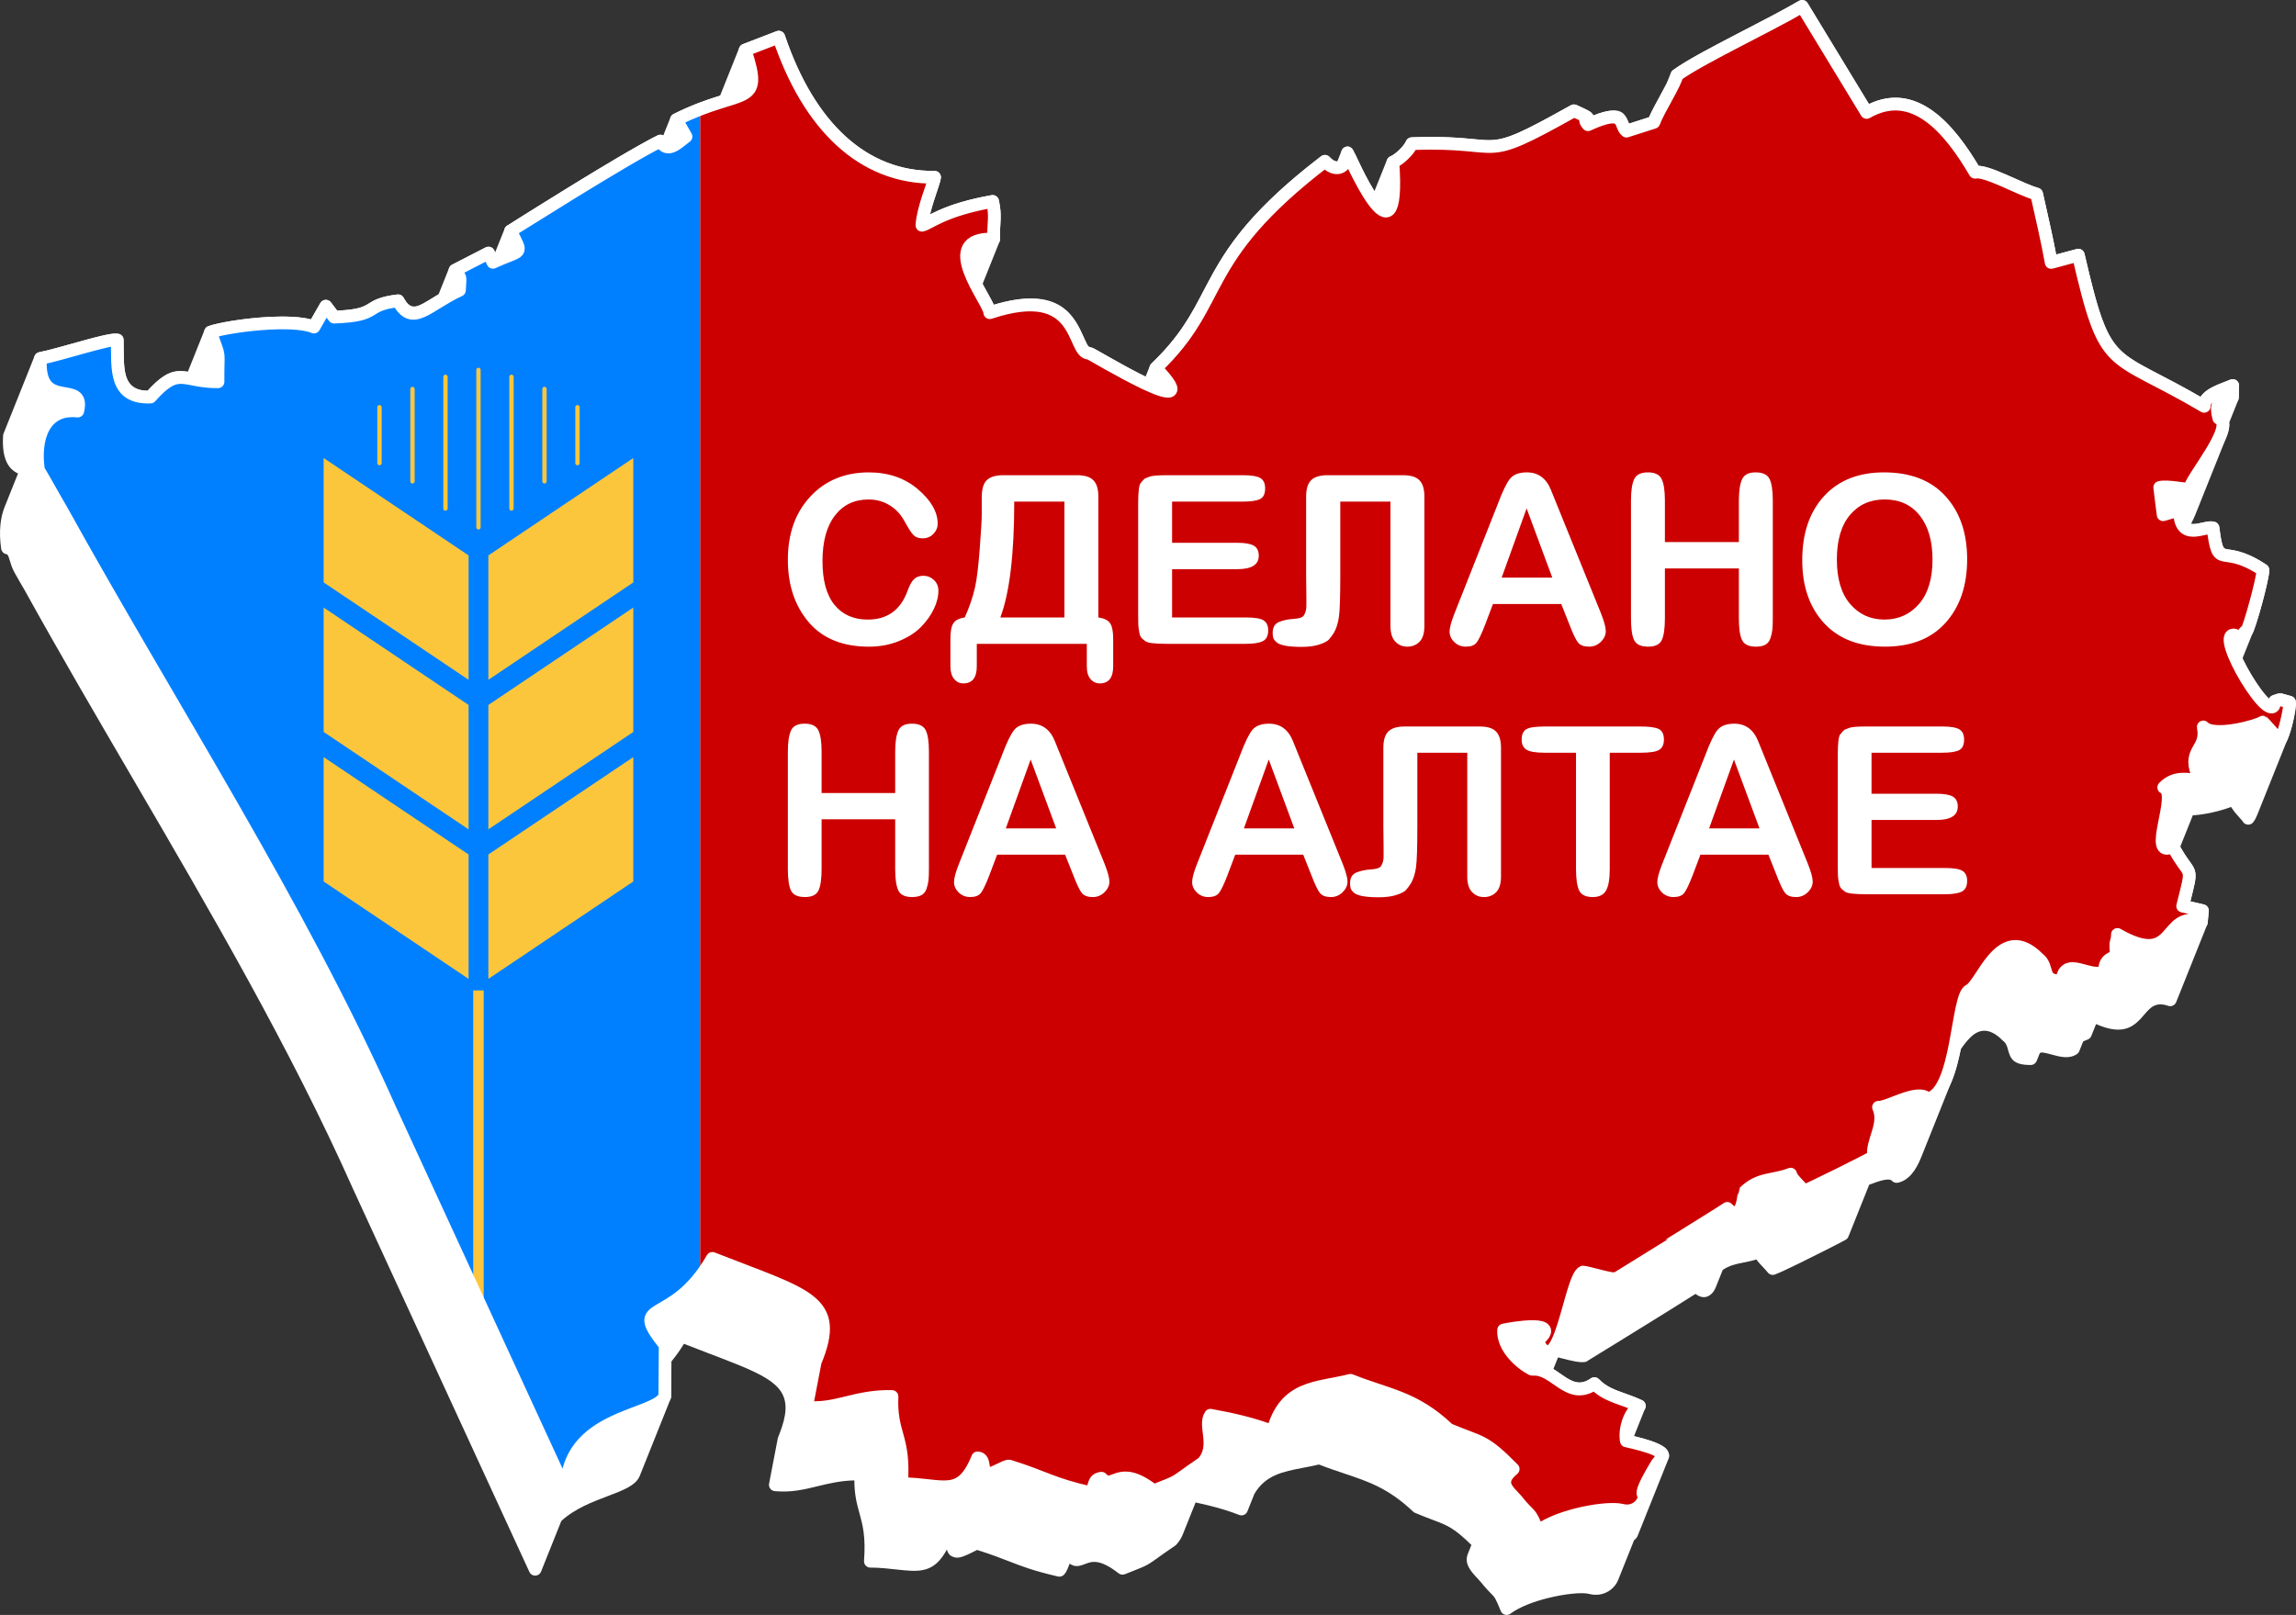 <?xml version="1.0" encoding="UTF-8"?> <svg xmlns="http://www.w3.org/2000/svg" xmlns:xlink="http://www.w3.org/1999/xlink" xmlns:xodm="http://www.corel.com/coreldraw/odm/2003" xml:space="preserve" width="180.216mm" height="126.796mm" version="1.1" style="shape-rendering:geometricPrecision; text-rendering:geometricPrecision; image-rendering:optimizeQuality; fill-rule:evenodd; clip-rule:evenodd" viewBox="0 0 2810.25 1977.23"><rect x="0" y="0" width="2810.25" height="1977.23" fill="#333333" stroke="none"/> <defs> <style type="text/css"> .str0 {stroke:white;stroke-width:15.59;stroke-linecap:round;stroke-linejoin:round;stroke-miterlimit:22.926} .fil6 {fill:none;fill-rule:nonzero} .fil2 {fill:#0080FF} .fil3 {fill:#CC0000} .fil4 {fill:#FCC63C} .fil0 {fill:white} .fil5 {fill:#FCC63C;fill-rule:nonzero} .fil1 {fill:#FEFEE9;fill-rule:nonzero} .fil7 {fill:white;fill-rule:nonzero} </style> <clipPath id="id0" style="clip-rule:nonzero"> <path d="M2191.68 1437.55c0.45,5.05 11.85,14.72 16.23,20.64 4.08,-0.44 82.95,-40.19 85.39,-41.95 -3.11,-18.58 15.48,-39.33 5.96,-60.61 11.62,0.81 48.44,-23.04 60.19,-10.16 37.68,-8.02 35.34,-125.88 51.17,-132.99 15.54,-6.98 38.03,-85.68 84.14,-39.08 14.37,10.84 1.52,28.01 28.95,27.76 3.14,-32.69 35.77,-1.12 52.13,-12.02 0.47,-11.93 4.11,-14.5 14.74,-18.6 -2.4,-21.94 0.97,-14.7 1.12,-26.46 74.08,42.6 55.04,-31.28 102.71,-14.93l1.38 -14.18 -24.25 -5.62c13.72,-55.17 9.97,-31.44 -11.94,-73.02 -32.86,17.12 8.22,-64.98 -11.22,-72.29 14.41,-14.72 29.66,-9.14 44.53,-8.91 -19.18,-37.94 9.79,-34.92 3.87,-65.13 12.84,13.65 66.52,-1.38 72.89,-5.9 0.54,0.15 19.46,21.24 20.21,22.81 5,-2.92 13.92,-41.57 12.4,-47.21 -11.88,-2.88 -9.26,-4.27 -17.88,-1.09 -2.01,37.27 -74.67,-84.1 -49.69,-81.13 12.28,5.12 11.14,-5.29 15.16,-4.92 2.89,-2.64 20.04,-64.39 19.95,-74.65 -52.13,-34.72 -54.04,3.44 -61.12,-51.55 -10.49,-3.09 -41.08,18.58 -41.02,-22.55 -4.69,2 -15.54,5.17 -20.02,6.36 -1.74,-11.94 -2.74,-22.13 -4.2,-33.4 9.04,-2.42 31.74,2.81 36.69,1.99 -0.38,-10.96 57.7,-77.96 35.66,-86.74 -6.56,-25.77 5.9,-15.12 16.61,-25.29l0.39 -14.75c-11.7,5.18 -35.01,10.91 -34.96,25.48 -117.21,-69.3 -120,-37.76 -154.02,-185.05l-33.22 8.9c-5,-27.96 -11.71,-56.01 -17.83,-83.75 -20.47,-5.6 -61.45,-29.63 -75.33,-26.69 -31.25,-53.24 -75.31,-106.2 -132.74,-73.22l-78.9 -129.84c-43.57,25.53 -125.23,63.62 -153.41,84.27 -1.02,9.05 -22.63,42.59 -28.15,57.73l-33.48 10.71c-9.36,-6.8 1.14,-30.04 -47.12,-7.86 -10.84,-12.59 14.22,-3.08 -17.15,-17.02 -120.22,67.35 -78.65,35.6 -198.47,40.26 -3.68,8.75 -16.13,19.91 -23.14,22.64 10.05,141.05 -54.91,-11.16 -55.46,-11.4 -1.24,19.69 -15.05,23.97 -27.73,10.35 -159.19,122.17 -119.56,169.88 -206.97,253.18 70.12,73.26 -79.69,-18.36 -81.74,-18.29 -21.55,0.74 -7.52,-87.43 -121.51,-49.56 -0.06,-13.46 -67.05,-92.69 4.79,-90.12 -0.65,-20.56 2.83,-26.96 -1.34,-46.08 -60.73,10.7 -77.41,27.21 -86.48,29.12 1.04,-20.22 14.63,-51.39 15.43,-58.72 -87.85,0.89 -154.02,-62.69 -190.71,-171.56l-41.11 15.84c23.49,71.37 -3.35,44.78 -84.15,85.22l11.7 20.7c-10.5,7.73 -22.67,21.25 -31.3,5.49 -47.51,23.72 -182.48,109.66 -183.36,110.01 15.1,30.95 15.19,21.49 -21.62,38.44l-5.4 -11.3 -40.98 21.06c7.81,11.4 6.21,5.72 5.39,24.39 -39.83,18.46 -57.58,45.81 -75.1,12.95 -43.82,5.31 -20.41,18.01 -78.26,19.98l-10.14 -13.36 -14.59 25.51c-27.04,-11.24 -104.41,-1.26 -126.55,6.19 12.68,36.34 8.77,17.74 9.12,60.82 -43.12,0.45 -47.92,-20.55 -82.68,18.7 -44.31,1.52 -40.05,-33.97 -40.62,-69.81 -8.09,-2.66 -69.44,17.87 -93.99,22.5 -4.09,67.34 55.64,23.83 45.59,64.47 -41.41,-4.36 -53.89,33.55 -47.97,72.64 0.8,0.12 23.62,41.33 27.34,47.2 134.16,242.26 290.73,483.09 402.65,734.38l215.85 468.88c-1.06,-94.61 109.8,-91.09 120.73,-116.96l0.42 -62.49c-46.78,-58.39 8.29,-19.88 57.79,-106.23 116.57,45.87 157.36,50.61 125.83,126.82l-10.66 55.45c37.03,3.51 60.06,-14.34 104.66,-13.2 -2,46.8 16.01,49.09 11.67,106.79 50.65,0.27 72.39,19.61 93.12,-31.61 10.54,0.43 3.81,17.85 12.46,19.38 5.61,1 21.63,-10.02 26.26,-9.39 45.9,14.44 49.99,21.17 99.54,32.71 6.14,-7.33 2.16,-16.5 13.37,-17.8 15.01,16.18 19.81,-19.12 63.85,15.36 36.1,-14.33 20.25,-7.01 60.22,-34.28 18.17,-20.28 0.71,-45.53 9.32,-58.19 23.96,4.27 53,10.66 76.1,19.91 15.21,-56.32 54.06,-52.31 95.32,-62.67 46.82,18.64 78.2,20.4 120.05,60.14 40.25,17 42.58,11.44 79.03,48.46 -20.47,16.82 -5.97,26.39 4.07,37.93 17.8,22.43 15.33,11.35 26.08,38.02 27.68,-20.47 86.13,-29.78 102.6,-25.56 20.64,5.28 30.82,-15.13 26.64,-19.16 -4.79,-4.61 21.01,-44.43 21.05,-44.45 14.12,-9.54 -36.73,-19.95 -41.93,-21.28 -2.59,-15.07 4.51,-35.47 15.99,-42.73 -21.42,-9.99 -39.82,-11.53 -55,-27.3 -31.84,22.42 -48.19,-19.87 -75.59,-17.58 -1.05,1.16 -37.22,-20.22 -35.58,-48.1 7.31,-1.63 74.9,-14 40.87,13.26 27.54,55.94 40.49,-77.72 56.29,-84.18 4.95,0.13 36.66,9.91 38.8,7.88 0.01,-0 129.33,-79.91 137.77,-85.86 18.92,20.01 20.44,-19.48 20.65,-19.67 18.29,-18.12 34.68,-13.71 56.93,-22.24z"></path> </clipPath> </defs> <g id="Слой_x0020_1">  <g id="_1301734020896"> <g> <path class="fil0" d="M820.9 1712.35c-0.02,0.04 -0.03,0.07 -0.04,0.11l-37.9 94.74c-0.02,0.05 -0.04,0.09 -0.06,0.14 -4.84,11.46 -20.24,17.28 -39.24,24.47 -18.16,6.87 -40.16,15.2 -56.63,30.38l-24.8 61.99c-0.71,1.78 -2.08,3.31 -3.96,4.17 -3.9,1.8 -8.53,0.1 -10.32,-3.81l-215.88 -468.97c-76.52,-171.79 -174.24,-339.15 -271.32,-505.41 -44.2,-75.7 -88.28,-151.18 -130.89,-228.13 -1.74,-2.78 -6.68,-11.49 -11.92,-20.73 -6.28,-11.07 -6.58,-22.08 -9.8,-22.75 -3.35,-0.45 -6.14,-3.06 -6.67,-6.56 -1.55,-10.23 -1.9,-20.46 -0.9,-30.03 0.79,-7.51 2.43,-14.63 5,-21.04l16.49 -41.21c-11.22,-5.3 -20.06,-16.86 -18.27,-46.44 0.05,-0.84 0.24,-1.66 0.54,-2.42l37.98 -94.93c0.96,-2.39 3.08,-4.26 5.79,-4.76 9.5,-1.79 25.26,-6.21 41.08,-10.64 24.76,-6.94 49.69,-13.93 56.74,-11.61 3.07,1.01 5.31,3.87 5.36,7.28 0.05,3.2 0.07,6.52 0.08,9.8 0.02,4.76 0.04,9.47 0.2,14.16 0.71,20.85 4.65,37.71 29.1,38.23 22.06,-24.18 33.37,-25.81 49.26,-23.26l20.56 -51.4c0.82,-2.05 2.5,-3.73 4.75,-4.49 13.26,-4.46 45.28,-9.79 75.18,-11.25 18.96,-0.93 37.35,-0.29 50.22,3.07l11.45 -20.01 0.02 0.01c0.5,-0.88 1.19,-1.68 2.05,-2.33 3.41,-2.59 8.28,-1.92 10.87,1.49l7.69 10.13c26.6,-1.21 32.57,-4.91 38.8,-8.77 6.69,-4.15 13.64,-8.45 34.82,-11.02l0 0.02c3.08,-0.36 6.22,1.16 7.76,4.06 6.88,12.9 13.81,12.38 23.56,7.18 3.74,-1.99 7.92,-4.58 12.5,-7.4 2.14,-1.32 4.36,-2.69 6.66,-4.09l12.91 -32.28c0.67,-1.68 1.93,-3.13 3.66,-4.02l40.98 -21.06 0.21 -0.09c3.87,-1.85 8.5,-0.21 10.35,3.66l1.15 2.42 11.64 -29.09c0.76,-1.91 2.27,-3.51 4.33,-4.33 0.48,-0.19 2.62,-1.76 7.98,-5.13 31.45,-19.77 134.46,-84.5 174.8,-104.64l0.01 0.02c2.28,-1.14 4.87,-1.05 7,0.04l8.87 -22.16c0.68,-1.7 1.96,-3.17 3.73,-4.06 23.49,-11.76 42.38,-17.94 56.93,-22.47l23.48 -58.7c0.77,-1.93 2.32,-3.55 4.41,-4.36l41.44 -15.96c4.07,-1.36 8.48,0.83 9.84,4.9 18.15,53.84 43.57,96.24 75.27,124.76 30.3,27.25 66.45,41.81 107.56,41.5 0.44,-0.03 0.88,-0.02 1.33,0.03 4.27,0.45 7.37,4.29 6.91,8.56 -0.37,3.39 -2.34,9.23 -4.81,16.59 -2.77,8.24 -6.25,18.57 -8.46,28.13 12.61,-6.47 34.2,-16.39 75.25,-23.62 4.1,-0.72 8.07,1.93 8.95,6.03 2.84,13.01 2.41,20.49 1.88,29.75 -0.28,4.96 -0.6,10.48 -0.38,17.62l0 0.64c-0.03,0.92 -0.22,1.8 -0.55,2.61l-20.79 51.98c2.18,4.15 4.43,8.18 6.49,11.89 2.84,5.1 5.4,9.69 7.22,13.67 81.24,-24.45 98.71,14.52 109.91,39.53 3.04,6.8 5.38,12 6.42,11.96 2.5,-0.08 7.45,2.72 15.08,7.06 13.09,7.44 36.18,20.57 54.13,29.98l5.55 -13.88c0.4,-1.01 1.02,-1.94 1.86,-2.74 34.42,-32.8 48.7,-60.08 63.72,-88.78 23,-43.95 47.69,-91.11 143.87,-164.93 3.14,-2.42 7.68,-2.09 10.44,0.87 2.39,2.57 4.66,4.21 6.68,4.98l0.29 0.09c0.97,0.34 1.83,0.44 2.53,0.3l5.23 -13.08c0.02,-0.05 0.04,-0.11 0.06,-0.16l0.03 -0.06c0.04,-0.1 0.08,-0.19 0.12,-0.29 1.75,-3.92 6.35,-5.68 10.26,-3.93 2.72,1.22 3.64,3.24 5.26,6.76 3.63,7.92 14.52,31.63 24.22,47.83l15.59 -38.97c0.78,-1.94 2.32,-3.56 4.42,-4.37 2.72,-1.06 6.92,-4.19 10.89,-8.08l0.03 0c3.42,-3.35 6.42,-7.04 7.77,-10.12l0.03 -0.08c1.11,-2.77 3.77,-4.77 6.94,-4.88 37.85,-1.47 59.82,0.64 75.81,2.18 32.75,3.15 38.5,3.7 119.13,-41.47l0.01 0.02c2.06,-1.15 4.61,-1.35 6.93,-0.33 8.59,3.82 14.07,6.67 17.32,9.17 0.97,0.58 1.78,1.34 2.4,2.23 0.39,0.47 0.71,0.94 0.95,1.4 34.31,-13.63 38.8,-2.12 43.12,8.97l0.42 1.07 24.55 -7.85c3.08,-7.14 8.16,-16.43 13.14,-25.55 3.03,-5.54 6.01,-11.01 8.37,-15.61 1.76,-4.4 3.52,-8.79 5.28,-13.19 0.52,-1.31 1.4,-2.49 2.62,-3.38 17.06,-12.5 52.45,-30.84 87.69,-49.1 24.44,-12.66 48.81,-25.29 66.39,-35.59 3.66,-2.14 8.37,-0.95 10.57,2.68l75.11 123.6c29.17,-13.96 55.09,-8.05 77.85,8.2 22.05,15.74 40.76,41.32 56.38,67.37 11.46,0.83 28.15,8.29 44.21,15.48 10.9,4.88 21.49,9.61 28.73,11.61 2.74,0.71 4.99,2.89 5.64,5.84 1.1,4.98 2.75,12.33 4.41,19.7 4.17,18.55 8.37,37.2 11.94,56.02l25.38 -6.78c4.19,-0.96 8.36,1.66 9.32,5.85 26.3,113.87 33.24,117.48 91.6,147.81 13.73,7.14 30.19,15.69 50.41,27.38 5.96,-9.29 18.82,-14.22 29.36,-18.25 2.57,-0.99 4.99,-1.91 6.88,-2.75l0.01 0.02c1.01,-0.45 2.13,-0.68 3.31,-0.65 4.29,0.1 7.68,3.66 7.58,7.95l-0.38 14.41c0.02,1.04 -0.17,2.08 -0.56,3.05l-11.05 27.63c0.56,5.04 -0.79,11.09 -3.45,17.75l-0.04 0.11 -37.98 94.93c-1.41,3.54 -3.21,7.28 -5.26,11.13 0.84,0.28 1.73,0.4 2.64,0.4 3.26,0 7.2,-0.87 10.82,-1.67 5.72,-1.26 10.87,-2.4 15.55,-1.02 2.87,0.85 5.11,3.33 5.51,6.49 3.37,26.22 4.75,26.42 11.52,27.37 8.98,1.27 23.06,3.26 46.19,18.67 2.07,1.39 3.45,3.74 3.47,6.43 0.05,5.59 -3.8,22.46 -8.22,38.99 -3.61,13.5 -7.87,27.22 -11,35.07l-0.07 0.18 -0.83 2.08c-0.09,0.44 -0.22,0.87 -0.39,1.27l-12.29 30.72c3.06,6.37 6.82,13.28 10.83,19.98 7.94,13.24 16.31,25.25 21.43,29.84l0.11 -0.26c0.79,-1.98 2.39,-3.63 4.55,-4.42 8.73,-3.22 9.24,-3.06 15.86,-1 1.5,0.47 3.48,1.09 6.08,1.73 2.88,0.52 5.35,2.64 6.15,5.66 1.13,4.23 -1.15,18.75 -4.44,31.3 -1.22,4.66 -2.66,9.2 -4.23,13.12l-37.98 94.93c-1.46,3.66 -3.04,6.77 -4.65,8.91 -0.76,1.23 -1.88,2.26 -3.28,2.92 -3.88,1.83 -8.52,0.17 -10.36,-3.72l-7.35 -8.29c-3.21,-3.62 -5.36,-7.07 -6.68,-8.93 -9.31,3.67 -27.68,8.73 -43.81,10.03 -1,0.08 -1.99,0.15 -2.98,0.2l-15.41 38.53c4.83,8.69 8.65,13.97 11.43,17.81l0 0.03c3.83,5.3 6.1,8.43 6.98,13.81 1.11,6.77 -0.82,14.45 -5.54,33.21l-0.5 1.98 16.51 3.83c3.75,0.86 6.37,4.38 6,8.31l-1.32 13.6c-0.02,0.79 -0.15,1.59 -0.42,2.38 -0.04,0.13 -0.09,0.25 -0.14,0.37 -12.66,31.64 -25.32,63.29 -37.98,94.93 -1.53,3.83 -5.82,5.82 -9.76,4.47 -15.41,-5.28 -21.91,2.26 -28.64,10.07 -11.8,13.69 -24.12,27.89 -59.63,12.27l-5.83 14.57c-0.78,1.94 -2.33,3.56 -4.43,4.37 -2.28,0.88 -4.13,1.64 -5.53,2.37l-4.75 11.88c-0.57,1.41 -1.55,2.68 -2.91,3.58 -9.55,6.37 -20.54,3.37 -31.11,0.5 -3.95,-1.07 -7.84,-2.13 -10.76,-2.41 -1.28,-0.12 -2.45,0 -3.46,0.56l-3.91 9.77c-1.14,2.84 -3.9,4.86 -7.16,4.89 -22.66,0.21 -25.16,-8.73 -28.1,-19.22l0 -0.03c-0.99,-3.53 -2.07,-7.39 -5.6,-10.06 -0.28,-0.23 -0.56,-0.47 -0.82,-0.73 -17.13,-17.31 -29.86,-13.23 -39.78,-3.4 -4.11,4.07 -7.96,9.13 -11.53,14.27 -2.67,13.02 -5.9,25.91 -10.27,36.97l-0.03 0.08c-0.05,0.12 -0.1,0.25 -0.15,0.37l-37.98 94.93c-6.37,15.91 -15.14,27.94 -28.07,30.89l-0.38 0.09c-2.61,0.55 -5.44,-0.26 -7.37,-2.38 -3.55,-3.89 -16.08,0.38 -27.75,4.83l-25.44 63.59c-0.53,1.33 -1.43,2.52 -2.68,3.42 -1.67,1.21 -31.59,16.47 -55.77,28.36 -13.19,6.48 -25.01,12.06 -30.5,14.15 -0.84,0.45 -1.73,0.72 -2.63,0.84l-0.19 0.03c-2.65,0.27 -5.37,-0.82 -7.07,-3.11 -1.21,-1.63 -3.42,-3.98 -5.72,-6.42 -2.85,-3.02 -5.81,-6.16 -8.09,-9.32 -5.71,1.73 -10.97,2.79 -16.03,3.79 -8.93,1.78 -17.09,3.42 -25.18,9.04l-8.31 20.76c-1.29,3.22 -2.98,6.18 -5.22,8.3 -5.23,4.94 -11.76,6.3 -19.78,0.26 -7,4.48 -19.8,12.5 -34.78,21.83 -35.51,22.13 -84.13,52 -96.72,59.72l-0.19 0.18c-0.55,0.52 -1.25,0.92 -2.08,1.21l-0.81 0.5 -0.08 -0.24c-6.12,1.49 -17.69,-1.45 -27.98,-4.07 -1.97,-0.5 -3.88,-0.99 -5.61,-1.42l-5.73 14.32c3.02,1.87 5.97,3.92 8.91,5.97 11.22,7.82 22.39,15.61 36.77,5.49 3.09,-2.17 7.38,-1.83 10.08,0.97 8.97,9.32 19.88,13.19 32.1,17.52 6.31,2.24 12.94,4.59 20.25,7.98 1.45,0.59 2.73,1.63 3.62,3.05 1.38,2.19 1.53,4.8 0.64,7.04l-13.64 34.09c12.56,3.03 35.19,9.21 40.62,17.25 2.31,3.42 3.05,6.75 1.79,9.91l-37.98 94.93c-0.74,1.86 -2.18,3.66 -4.39,5.38l-19.48 48.69c-0.64,1.61 -1.49,3.24 -2.54,4.82 -2.22,3.34 -5.43,6.63 -9.54,9.08 -6.12,3.66 -14.12,5.51 -23.7,3.06l0.01 -0.03c-8.12,-2.08 -28.77,-0.19 -50.33,5.18 -17.04,4.24 -34.22,10.65 -45.55,18.97 -0.57,0.45 -1.21,0.82 -1.92,1.11 -3.99,1.6 -8.51,-0.34 -10.11,-4.33 -6.38,-15.83 -7.54,-16.99 -11.65,-21.09 -2.81,-2.81 -6.71,-6.7 -13.04,-14.65l-0.06 -0.06c-1.47,-1.69 -2.68,-2.98 -3.88,-4.25 -1.8,-1.91 -3.58,-3.8 -5.37,-5.98 -6.01,-7.32 -9.9,-14.83 -6.37,-23.64l4.46 -11.14c-21.42,-20.92 -29.07,-23.82 -47.23,-30.68 -5.75,-2.17 -12.52,-4.73 -21.46,-8.5 -0.99,-0.36 -1.92,-0.92 -2.72,-1.68 -29.99,-28.48 -54.65,-36.74 -84.11,-46.59 -9.67,-3.24 -19.85,-6.64 -31.1,-11.04 -6.61,1.58 -13.15,2.83 -19.53,4.05 -24.28,4.65 -46.07,8.84 -59.51,32l-8.54 21.36c-1.6,3.99 -6.13,5.92 -10.11,4.33 -11.14,-4.46 -23.85,-8.26 -36.72,-11.48 -5.52,-1.38 -11.08,-2.65 -16.56,-3.82l-15.71 39.26c-1.59,3.97 -3.94,7.94 -7.36,11.84 -0.49,0.64 -1.09,1.21 -1.79,1.69 -10.73,7.32 -17.04,11.85 -21.56,15.09 -5.36,3.85 -8.43,6.05 -11.84,7.99 -4.62,2.63 -9.2,4.45 -19.77,8.61l-8.58 3.4 -0.01 -0.02c-2.47,0.97 -5.39,0.65 -7.63,-1.1 -23.18,-18.14 -33.09,-14.38 -40.26,-11.65 -7.04,2.67 -12.63,4.79 -19.65,-0.17l-2.61 6.52c-0.82,2.06 -1.95,4.19 -3.74,6.38 -1.8,2.34 -4.87,3.55 -7.94,2.84 -30.19,-7.03 -43.83,-12.34 -60.02,-18.64 -10.15,-3.95 -21.35,-8.31 -38.98,-13.88 -0.78,0.35 -3.77,1.94 -7.14,3.57 -6.7,3.24 -13.81,6.68 -19.23,5.72 -6.79,-1.21 -9.32,-5.07 -10.6,-9.75 -16.03,29.45 -33.76,27.49 -62.6,24.29 -8.96,-1 -19.15,-2.13 -30.52,-2.22 -0.36,0.02 -0.73,0.02 -1.1,-0 -4.29,-0.32 -7.51,-4.06 -7.19,-8.34 2.24,-29.75 -1.72,-44.08 -5.54,-57.95 -3.15,-11.43 -6.23,-22.59 -6.3,-40.5 -17.38,0.46 -31.5,3.89 -44.89,7.15 -16.67,4.05 -32.3,7.85 -52.09,6.06 -0.4,-0.01 -0.81,-0.06 -1.21,-0.14 -4.22,-0.81 -6.99,-4.89 -6.18,-9.11l10.66 -55.45c0.1,-0.47 0.24,-0.95 0.43,-1.41 0.01,-0.03 0.02,-0.05 0.03,-0.08l1.38 -3.43c18.72,-47.63 3.28,-62.89 -47.82,-84.03 -10.86,-4.49 -24.3,-9.63 -39.44,-15.41 -8.98,-3.43 -18.58,-7.1 -29.43,-11.34 -5.17,8.42 -10.37,15.58 -15.5,21.75l-0.28 42.24c0.02,1.01 -0.16,2.03 -0.55,3.02l-0.03 0.09z"></path> </g> <path id="path6776" class="fil1" d="M2191.68 1437.55c0.45,5.05 11.85,14.72 16.23,20.64 4.08,-0.44 82.95,-40.19 85.39,-41.95 -3.11,-18.58 15.48,-39.33 5.96,-60.61 11.62,0.81 48.44,-23.04 60.19,-10.16 37.68,-8.02 35.34,-125.88 51.17,-132.99 15.54,-6.98 38.03,-85.68 84.14,-39.08 14.37,10.84 1.52,28.01 28.95,27.76 3.14,-32.69 35.77,-1.12 52.13,-12.02 0.47,-11.93 4.11,-14.5 14.74,-18.6 -2.4,-21.94 0.97,-14.7 1.12,-26.46 74.08,42.6 55.04,-31.28 102.71,-14.93l1.38 -14.18 -24.25 -5.62c13.72,-55.17 9.97,-31.44 -11.94,-73.02 -32.86,17.12 8.22,-64.98 -11.22,-72.29 14.41,-14.72 29.66,-9.14 44.53,-8.91 -19.18,-37.94 9.79,-34.92 3.87,-65.13 12.84,13.65 66.52,-1.38 72.89,-5.9 0.54,0.15 19.46,21.24 20.21,22.81 5,-2.92 13.92,-41.57 12.4,-47.21 -11.88,-2.88 -9.26,-4.27 -17.88,-1.09 -2.01,37.27 -74.67,-84.1 -49.69,-81.13 12.28,5.12 11.14,-5.29 15.16,-4.92 2.89,-2.64 20.04,-64.39 19.95,-74.65 -52.13,-34.72 -54.04,3.44 -61.12,-51.55 -10.49,-3.09 -41.08,18.58 -41.02,-22.55 -4.69,2 -15.54,5.17 -20.02,6.36 -1.74,-11.94 -2.74,-22.13 -4.2,-33.4 9.04,-2.42 31.74,2.81 36.69,1.99 -0.38,-10.96 57.7,-77.96 35.66,-86.74 -6.56,-25.77 5.9,-15.12 16.61,-25.29l0.39 -14.75c-11.7,5.18 -35.01,10.91 -34.96,25.48 -117.21,-69.3 -120,-37.76 -154.02,-185.05l-33.22 8.9c-5,-27.96 -11.71,-56.01 -17.83,-83.75 -20.47,-5.6 -61.45,-29.63 -75.33,-26.69 -31.25,-53.24 -75.31,-106.2 -132.74,-73.22l-78.9 -129.84c-43.57,25.53 -125.23,63.62 -153.41,84.27 -1.02,9.05 -22.63,42.59 -28.15,57.73l-33.48 10.71c-9.36,-6.8 1.14,-30.04 -47.12,-7.86 -10.84,-12.59 14.22,-3.08 -17.15,-17.02 -120.22,67.35 -78.65,35.6 -198.47,40.26 -3.68,8.75 -16.13,19.91 -23.14,22.64 10.05,141.05 -54.91,-11.16 -55.46,-11.4 -1.24,19.69 -15.05,23.97 -27.73,10.35 -159.19,122.17 -119.56,169.88 -206.97,253.18 70.12,73.26 -79.69,-18.36 -81.74,-18.29 -21.55,0.74 -7.52,-87.43 -121.51,-49.56 -0.06,-13.46 -67.05,-92.69 4.79,-90.12 -0.65,-20.56 2.83,-26.96 -1.34,-46.08 -60.73,10.7 -77.41,27.21 -86.48,29.12 1.04,-20.22 14.63,-51.39 15.43,-58.72 -87.85,0.89 -154.02,-62.69 -190.71,-171.56l-41.11 15.84c23.49,71.37 -3.35,44.78 -84.15,85.22l11.7 20.7c-10.5,7.73 -22.67,21.25 -31.3,5.49 -47.51,23.72 -182.48,109.66 -183.36,110.01 15.1,30.95 15.19,21.49 -21.62,38.44l-5.4 -11.3 -40.98 21.06c7.81,11.4 6.21,5.72 5.39,24.39 -39.83,18.46 -57.58,45.81 -75.1,12.95 -43.82,5.31 -20.41,18.01 -78.26,19.98l-10.14 -13.36 -14.59 25.51c-27.04,-11.24 -104.41,-1.26 -126.55,6.19 12.68,36.34 8.77,17.74 9.12,60.82 -43.12,0.45 -47.92,-20.55 -82.68,18.7 -44.31,1.52 -40.05,-33.97 -40.62,-69.81 -8.09,-2.66 -69.44,17.87 -93.99,22.5 -4.09,67.34 55.64,23.83 45.59,64.47 -41.41,-4.36 -53.89,33.55 -47.97,72.64 0.8,0.12 23.62,41.33 27.34,47.2 134.16,242.26 290.73,483.09 402.65,734.38l215.85 468.88c-1.06,-94.61 109.8,-91.09 120.73,-116.96l0.42 -62.49c-46.78,-58.39 8.29,-19.88 57.79,-106.23 116.57,45.87 157.36,50.61 125.83,126.82l-10.66 55.45c37.03,3.51 60.06,-14.34 104.66,-13.2 -2,46.8 16.01,49.09 11.67,106.79 50.65,0.27 72.39,19.61 93.12,-31.61 10.54,0.43 3.81,17.85 12.46,19.38 5.61,1 21.63,-10.02 26.26,-9.39 45.9,14.44 49.99,21.17 99.54,32.71 6.14,-7.33 2.16,-16.5 13.37,-17.8 15.01,16.18 19.81,-19.12 63.85,15.36 36.1,-14.33 20.25,-7.01 60.22,-34.28 18.17,-20.28 0.71,-45.53 9.32,-58.19 23.96,4.27 53,10.66 76.1,19.91 15.21,-56.32 54.06,-52.31 95.32,-62.67 46.82,18.64 78.2,20.4 120.05,60.14 40.25,17 42.58,11.44 79.03,48.46 -20.47,16.82 -5.97,26.39 4.07,37.93 17.8,22.43 15.33,11.35 26.08,38.02 27.68,-20.47 86.13,-29.78 102.6,-25.56 20.64,5.28 30.82,-15.13 26.64,-19.16 -4.79,-4.61 21.01,-44.43 21.05,-44.45 14.12,-9.54 -36.73,-19.95 -41.93,-21.28 -2.59,-15.07 4.51,-35.47 15.99,-42.73 -21.42,-9.99 -39.82,-11.53 -55,-27.3 -31.84,22.42 -48.19,-19.87 -75.59,-17.58 -1.05,1.16 -37.22,-20.22 -35.58,-48.1 7.31,-1.63 74.9,-14 40.87,13.26 27.54,55.94 40.49,-77.72 56.29,-84.18 4.95,0.13 36.66,9.91 38.8,7.88 0.01,-0 129.33,-79.91 137.77,-85.86 18.92,20.01 20.44,-19.48 20.65,-19.67 18.29,-18.12 34.68,-13.71 56.93,-22.24z"></path> <g style="clip-path:url(#id0)"> <g> <g> <rect class="fil2" x="33.65" y="-314.57" width="823.38" height="2418.36"></rect> <rect class="fil3" x="857.03" y="-314.57" width="4013.33" height="2418.36"></rect> </g> <g> <g> <polygon class="fil4" points="396.14,560.77 573.53,680.01 573.53,832.31 396.14,713.07 "></polygon> <polygon class="fil4" points="396.14,743.85 573.53,863.1 573.53,1015.4 396.14,896.15 "></polygon> <polygon class="fil4" points="396.14,926.94 573.53,1046.18 573.53,1198.48 396.14,1079.24 "></polygon> <polygon class="fil4" points="775.15,560.77 597.75,680.01 597.75,832.31 775.15,713.07 "></polygon> <polygon class="fil4" points="775.15,743.85 597.75,863.1 597.75,1015.4 775.15,896.15 "></polygon> <polygon class="fil4" points="775.15,926.94 597.75,1046.18 597.75,1198.48 775.15,1079.24 "></polygon> <rect class="fil4" x="579.22" y="1212.59" width="12.84" height="539.54"></rect> </g> <g> <path class="fil5" d="M461.82 498.57c0,-1.46 1.19,-2.65 2.65,-2.65 1.46,0 2.65,1.19 2.65,2.65l0 68.44c0,1.46 -1.19,2.65 -2.65,2.65 -1.46,0 -2.65,-1.19 -2.65,-2.65l0 -68.44z"></path> <path class="fil5" d="M502.21 476.24c0,-1.46 1.19,-2.65 2.65,-2.65 1.46,0 2.65,1.19 2.65,2.65l0 113.1c0,1.46 -1.19,2.65 -2.65,2.65 -1.46,0 -2.65,-1.19 -2.65,-2.65l0 -113.1z"></path> <path class="fil5" d="M542.6 461.35c0,-1.46 1.19,-2.64 2.64,-2.64 1.46,0 2.65,1.19 2.65,2.64l0 161.27c0,1.46 -1.19,2.65 -2.65,2.65 -1.46,0 -2.64,-1.19 -2.64,-2.65l0 -161.27z"></path> <path class="fil5" d="M704.17 498.57c0,-1.46 1.19,-2.65 2.64,-2.65 1.46,0 2.65,1.19 2.65,2.65l0 68.44c0,1.46 -1.19,2.65 -2.65,2.65 -1.46,0 -2.64,-1.19 -2.64,-2.65l0 -68.44z"></path> <path class="fil5" d="M663.78 476.24c0,-1.46 1.19,-2.65 2.65,-2.65 1.46,0 2.64,1.19 2.64,2.65l0 113.1c0,1.46 -1.19,2.65 -2.64,2.65 -1.46,0 -2.65,-1.19 -2.65,-2.65l0 -113.1z"></path> <path class="fil5" d="M623.39 461.35c0,-1.46 1.19,-2.64 2.64,-2.64 1.46,0 2.65,1.19 2.65,2.64l0 161.27c0,1.46 -1.19,2.65 -2.65,2.65 -1.46,0 -2.64,-1.19 -2.64,-2.65l0 -161.27z"></path> <path class="fil5" d="M582.99 452.92c0,-1.46 1.19,-2.65 2.64,-2.65 1.46,0 2.65,1.19 2.65,2.65l0 192.73c0,1.46 -1.19,2.64 -2.65,2.64 -1.46,0 -2.64,-1.19 -2.64,-2.64l0 -192.73z"></path> </g> </g> </g> </g> <path class="fil6 str0" d="M2191.68 1437.55c0.45,5.05 11.85,14.72 16.23,20.64 4.08,-0.44 82.95,-40.19 85.39,-41.95 -3.11,-18.58 15.48,-39.33 5.96,-60.61 11.62,0.81 48.44,-23.04 60.19,-10.16 37.68,-8.02 35.34,-125.88 51.17,-132.99 15.54,-6.98 38.03,-85.68 84.14,-39.08 14.37,10.84 1.52,28.01 28.95,27.76 3.14,-32.69 35.77,-1.12 52.13,-12.02 0.47,-11.93 4.11,-14.5 14.74,-18.6 -2.4,-21.94 0.97,-14.7 1.12,-26.46 74.08,42.6 55.04,-31.28 102.71,-14.93l1.38 -14.18 -24.25 -5.62c13.72,-55.17 9.97,-31.44 -11.94,-73.02 -32.86,17.12 8.22,-64.98 -11.22,-72.29 14.41,-14.72 29.66,-9.14 44.53,-8.91 -19.18,-37.94 9.79,-34.92 3.87,-65.13 12.84,13.65 66.52,-1.38 72.89,-5.9 0.54,0.15 19.46,21.24 20.21,22.81 5,-2.92 13.92,-41.57 12.4,-47.21 -11.88,-2.88 -9.26,-4.27 -17.88,-1.09 -2.01,37.27 -74.67,-84.1 -49.69,-81.13 12.28,5.12 11.14,-5.29 15.16,-4.92 2.89,-2.64 20.04,-64.39 19.95,-74.65 -52.13,-34.72 -54.04,3.44 -61.12,-51.55 -10.49,-3.09 -41.08,18.58 -41.02,-22.55 -4.69,2 -15.54,5.17 -20.02,6.36 -1.74,-11.94 -2.74,-22.13 -4.2,-33.4 9.04,-2.42 31.74,2.81 36.69,1.99 -0.38,-10.96 57.7,-77.96 35.66,-86.74 -6.56,-25.77 5.9,-15.12 16.61,-25.29l0.39 -14.75c-11.7,5.18 -35.01,10.91 -34.96,25.48 -117.21,-69.3 -120,-37.76 -154.02,-185.05l-33.22 8.9c-5,-27.96 -11.71,-56.01 -17.83,-83.75 -20.47,-5.6 -61.45,-29.63 -75.33,-26.69 -31.25,-53.24 -75.31,-106.2 -132.74,-73.22l-78.9 -129.84c-43.57,25.53 -125.23,63.62 -153.41,84.27 -1.02,9.05 -22.63,42.59 -28.15,57.73l-33.48 10.71c-9.36,-6.8 1.14,-30.04 -47.12,-7.86 -10.84,-12.59 14.22,-3.08 -17.15,-17.02 -120.22,67.35 -78.65,35.6 -198.47,40.26 -3.68,8.75 -16.13,19.91 -23.14,22.64 10.05,141.05 -54.91,-11.16 -55.46,-11.4 -1.24,19.69 -15.05,23.97 -27.73,10.35 -159.19,122.17 -119.56,169.88 -206.97,253.18 70.12,73.26 -79.69,-18.36 -81.74,-18.29 -21.55,0.74 -7.52,-87.43 -121.51,-49.56 -0.06,-13.46 -67.05,-92.69 4.79,-90.12 -0.65,-20.56 2.83,-26.96 -1.34,-46.08 -60.73,10.7 -77.41,27.21 -86.48,29.12 1.04,-20.22 14.63,-51.39 15.43,-58.72 -87.85,0.89 -154.02,-62.69 -190.71,-171.56l-41.11 15.84c23.49,71.37 -3.35,44.78 -84.15,85.22l11.7 20.7c-10.5,7.73 -22.67,21.25 -31.3,5.49 -47.51,23.72 -182.48,109.66 -183.36,110.01 15.1,30.95 15.19,21.49 -21.62,38.44l-5.4 -11.3 -40.98 21.06c7.81,11.4 6.21,5.72 5.39,24.39 -39.83,18.46 -57.58,45.81 -75.1,12.95 -43.82,5.31 -20.41,18.01 -78.26,19.98l-10.14 -13.36 -14.59 25.51c-27.04,-11.24 -104.41,-1.26 -126.55,6.19 12.68,36.34 8.77,17.74 9.12,60.82 -43.12,0.45 -47.92,-20.55 -82.68,18.7 -44.31,1.52 -40.05,-33.97 -40.62,-69.81 -8.09,-2.66 -69.44,17.87 -93.99,22.5 -4.09,67.34 55.64,23.83 45.59,64.47 -41.41,-4.36 -53.89,33.55 -47.97,72.64 0.8,0.12 23.62,41.33 27.34,47.2 134.16,242.26 290.73,483.09 402.65,734.38l215.85 468.88c-1.06,-94.61 109.8,-91.09 120.73,-116.96l0.42 -62.49c-46.78,-58.39 8.29,-19.88 57.79,-106.23 116.57,45.87 157.36,50.61 125.83,126.82l-10.66 55.45c37.03,3.51 60.06,-14.34 104.66,-13.2 -2,46.8 16.01,49.09 11.67,106.79 50.65,0.27 72.39,19.61 93.12,-31.61 10.54,0.43 3.81,17.85 12.46,19.38 5.61,1 21.63,-10.02 26.26,-9.39 45.9,14.44 49.99,21.17 99.54,32.71 6.14,-7.33 2.16,-16.5 13.37,-17.8 15.01,16.18 19.81,-19.12 63.85,15.36 36.1,-14.33 20.25,-7.01 60.22,-34.28 18.17,-20.28 0.71,-45.53 9.32,-58.19 23.96,4.27 53,10.66 76.1,19.91 15.21,-56.32 54.06,-52.31 95.32,-62.67 46.82,18.64 78.2,20.4 120.05,60.14 40.25,17 42.58,11.44 79.03,48.46 -20.47,16.82 -5.97,26.39 4.07,37.93 17.8,22.43 15.33,11.35 26.08,38.02 27.68,-20.47 86.13,-29.78 102.6,-25.56 20.64,5.28 30.82,-15.13 26.64,-19.16 -4.79,-4.61 21.01,-44.43 21.05,-44.45 14.12,-9.54 -36.73,-19.95 -41.93,-21.28 -2.59,-15.07 4.51,-35.47 15.99,-42.73 -21.42,-9.99 -39.82,-11.53 -55,-27.3 -31.84,22.42 -48.19,-19.87 -75.59,-17.58 -1.05,1.16 -37.22,-20.22 -35.58,-48.1 7.31,-1.63 74.9,-14 40.87,13.26 27.54,55.94 40.49,-77.72 56.29,-84.18 4.95,0.13 36.66,9.91 38.8,7.88 0.01,-0 129.33,-79.91 137.77,-85.86 18.92,20.01 20.44,-19.48 20.65,-19.67 18.29,-18.12 34.68,-13.71 56.93,-22.24z"></path> <path class="fil7" d="M1130.11 704.93c5,0 9.32,1.73 12.98,5.19 3.65,3.46 5.48,7.79 5.48,12.98 0,7.3 -1.87,14.85 -5.62,22.63 -3.75,7.79 -9.04,15.14 -15.86,22.06 -6.82,6.92 -15.81,12.64 -26.96,17.16 -11.15,4.52 -23.36,6.78 -36.62,6.78 -32.1,0 -56.66,-10 -73.67,-29.99 -17.01,-19.99 -25.52,-45.46 -25.52,-76.41 0,-31.91 9.18,-57.72 27.54,-77.42 18.36,-19.7 42.24,-29.55 71.65,-29.55 23.84,0 43.83,6.87 59.98,20.62 16.15,13.74 24.22,27.82 24.22,42.24 0,4.61 -1.73,8.75 -5.19,12.4 -3.46,3.65 -7.88,5.48 -13.26,5.48 -4.81,0 -8.51,-1.3 -11.1,-3.89 -2.59,-2.59 -6.3,-8.31 -11.1,-17.16 -4.61,-8.46 -10.76,-14.99 -18.45,-19.61 -7.69,-4.61 -16.15,-6.92 -25.37,-6.92 -17.49,0 -31.28,6.58 -41.38,19.75 -10.09,13.17 -15.14,31.77 -15.14,55.79 0,23.64 4.9,41.47 14.7,53.49 9.8,12.01 23.35,18.02 40.66,18.02 24.03,0 40.27,-11.73 48.73,-35.18 2.69,-7.3 5.48,-12.21 8.36,-14.7 2.88,-2.5 6.54,-3.75 10.96,-3.75zm200.11 83.33l-134.65 0 0 27.39c0,14.03 -5.48,21.05 -16.44,21.05 -4.61,0 -8.41,-1.83 -11.39,-5.48 -2.98,-3.65 -4.47,-8.84 -4.47,-15.57l0 -33.45c0,-9.23 1.25,-15.67 3.75,-19.32 2.5,-3.65 7.11,-5.96 13.84,-6.92 5.77,-12.88 10,-25.37 12.69,-37.48 2.11,-9.61 3.99,-25.18 5.62,-46.71 1.63,-21.53 2.45,-35.37 2.45,-41.52l0 -21.05c0,-10.38 2.11,-17.54 6.34,-21.48 4.23,-3.94 10.86,-5.91 19.89,-5.91l90.54 0c9.23,0 15.86,2.07 19.9,6.2 4.04,4.13 6.06,10.81 6.06,20.04l0 147.92c6.92,0.96 11.68,3.27 14.27,6.92 2.6,3.65 3.89,10.09 3.89,19.32l0 33.45c0,14.03 -5.48,21.05 -16.44,21.05 -4.42,0 -8.17,-1.73 -11.24,-5.19 -3.08,-3.46 -4.61,-8.75 -4.61,-15.86l0 -27.39zm-27.39 -174.16l-61.42 0c0,64.4 -5.67,111.68 -17.01,141.86l78.43 0 0 -141.86zm218.85 0l-87.08 0 0 50.46 79.87 0c9.23,0 15.91,1.15 20.04,3.46 4.13,2.31 6.2,6.44 6.2,12.4 0,10.96 -8.75,16.43 -26.24,16.43l-79.87 0 0 59.11 90.25 0c10.76,0 18.02,1.2 21.77,3.61 3.75,2.4 5.62,6.49 5.62,12.25 0,6.54 -2.16,10.91 -6.49,13.12 -4.33,2.21 -11.29,3.32 -20.9,3.32l-96.88 0c-14.61,0 -23.26,-1.06 -25.95,-3.17 -0.39,-0.39 -1.06,-0.91 -2.02,-1.59 -0.96,-0.67 -1.63,-1.2 -2.02,-1.59 -0.38,-0.38 -0.91,-1.06 -1.59,-2.02 -0.67,-0.96 -1.15,-2.11 -1.44,-3.46 -0.29,-1.35 -0.63,-3.03 -1.01,-5.05 -0.38,-2.02 -0.62,-4.52 -0.72,-7.5 -0.1,-2.98 -0.14,-6.49 -0.14,-10.52l0 -136.38c0,-14.99 1.06,-23.55 3.17,-25.66 0.19,-0.19 0.96,-1.11 2.31,-2.74 1.35,-1.63 2.4,-2.59 3.17,-2.88 0.77,-0.29 2.21,-0.87 4.32,-1.73 2.11,-0.86 4.95,-1.44 8.51,-1.73 3.56,-0.29 8.03,-0.43 13.41,-0.43l93.71 0c10,0 16.96,1.15 20.9,3.46 3.94,2.31 5.91,6.54 5.91,12.69 0,6.73 -2.11,11.1 -6.34,13.12 -4.23,2.02 -11.05,3.03 -20.47,3.03zm180.21 152.24l0 -152.24 -61.42 0 0 90.83c0,25.37 -0.53,42 -1.59,49.88 -1.06,7.88 -3.12,14.51 -6.2,19.89 -2.31,3.65 -4.42,6.49 -6.34,8.51 -1.92,2.02 -5.77,3.99 -11.53,5.91 -5.77,1.92 -13.07,2.88 -21.91,2.88 -8.07,0 -14.66,-0.48 -19.75,-1.44 -5.09,-0.96 -8.7,-2.4 -10.81,-4.32 -2.11,-1.92 -3.41,-3.65 -3.89,-5.19 -0.48,-1.54 -0.72,-3.65 -0.72,-6.34 0,-6.73 2.64,-11.15 7.93,-13.26 5.28,-2.11 11.2,-3.37 17.73,-3.75 6.54,-0.39 10.57,-1.63 12.11,-3.75 0.19,-0.19 0.39,-0.48 0.58,-0.87 1.73,-2.69 2.69,-6.15 2.88,-10.38 0,-1.92 0,-6.06 0,-12.4 -0.19,-9.61 -0.29,-18.07 -0.29,-25.37l0 -96.88c0,-9.42 2.07,-16.15 6.2,-20.18 4.13,-4.04 10.72,-6.06 19.75,-6.06l92.85 0c9.23,0 15.86,2.07 19.9,6.2 4.04,4.13 6.06,10.81 6.06,20.04l0 158.3c0,8.84 -1.97,15.28 -5.91,19.32 -3.94,4.04 -8.99,6.06 -15.14,6.06 -5.77,0 -10.62,-2.07 -14.56,-6.2 -3.94,-4.13 -5.91,-10.52 -5.91,-19.17zm219.14 -1.44l-10.09 -25.37 -83.62 0 -9.8 25.95c-4.42,11.34 -7.93,18.55 -10.52,21.63 -2.59,3.08 -6.87,4.61 -12.83,4.61 -5.57,0 -10.28,-1.87 -14.13,-5.62 -3.85,-3.75 -5.77,-8.02 -5.77,-12.83 0,-4.61 1.92,-11.82 5.77,-21.63l53.05 -134.08c5.96,-15.95 11.05,-26.48 15.28,-31.57 4.23,-5.09 11.05,-7.64 20.47,-7.64 13.84,0 23.64,7.11 29.41,21.34l61.13 150.8c4.04,10.19 6.06,17.59 6.06,22.2 0,4.81 -2.02,9.18 -6.06,13.12 -4.04,3.94 -8.84,5.91 -14.42,5.91 -6.15,0 -10.57,-1.59 -13.26,-4.76 -2.69,-3.17 -6.25,-10.52 -10.67,-22.06zm-52.48 -142.44l-30.56 84.77 61.99 0 -31.43 -84.77zm169.25 -9.51l0 50.75 90.54 0 0 -50.75c0,-11.73 1.3,-20.42 3.89,-26.1 2.59,-5.67 8.12,-8.5 16.58,-8.5 8.65,0 14.32,2.64 17.01,7.93 2.69,5.29 4.04,14.18 4.04,26.67l0 144.17c0,6.15 -0.19,10.91 -0.58,14.27 -0.39,3.36 -1.2,6.82 -2.45,10.38 -1.25,3.56 -3.32,6.1 -6.2,7.64 -2.88,1.54 -6.73,2.31 -11.53,2.31 -8.65,0 -14.27,-2.69 -16.87,-8.07 -2.59,-5.38 -3.89,-14.22 -3.89,-26.53l0 -61.13 -90.54 0 0 61.13c0,12.11 -1.25,20.9 -3.75,26.38 -2.5,5.48 -8.07,8.22 -16.72,8.22 -8.84,0 -14.56,-2.64 -17.16,-7.93 -2.59,-5.29 -3.89,-14.18 -3.89,-26.67l0 -144.17c0,-11.92 1.3,-20.66 3.89,-26.24 2.59,-5.57 8.22,-8.36 16.87,-8.36 8.46,0 14.03,2.69 16.72,8.07 2.69,5.38 4.04,14.22 4.04,26.53zm168.1 72.95c0,-32.87 8.89,-59.01 26.67,-78.43 17.78,-19.41 42.24,-29.12 73.38,-29.12 32.49,0 57.57,9.71 75.26,29.12 17.68,19.42 26.53,45.17 26.53,77.27 0,32.1 -8.75,57.96 -26.24,77.56 -17.49,19.61 -42.29,29.41 -74.39,29.41 -32.1,0 -57,-9.66 -74.68,-28.98 -17.68,-19.32 -26.53,-44.93 -26.53,-76.84zm159.45 -0.87c0,-22.68 -5.19,-40.61 -15.57,-53.78 -10.38,-13.17 -24.7,-19.75 -42.96,-19.75 -17.68,0 -31.86,6.34 -42.53,19.03 -10.67,12.69 -16,30.85 -16,54.5 0,23.64 5.43,41.81 16.29,54.5 10.86,12.69 24.85,19.03 41.95,19.03 17.11,0 31.19,-6.34 42.24,-19.03 11.05,-12.69 16.58,-30.85 16.58,-54.5z"></path> <path class="fil7" d="M1005.62 920.43l0 50.48 90.07 0 0 -50.48c0,-11.67 1.29,-20.32 3.87,-25.96 2.58,-5.64 8.08,-8.46 16.49,-8.46 8.61,0 14.25,2.63 16.92,7.89 2.68,5.26 4.02,14.1 4.02,26.53l0 143.42c0,6.12 -0.19,10.85 -0.57,14.2 -0.38,3.35 -1.2,6.79 -2.44,10.33 -1.24,3.54 -3.3,6.07 -6.17,7.6 -2.87,1.53 -6.69,2.29 -11.47,2.29 -8.6,0 -14.2,-2.68 -16.78,-8.03 -2.58,-5.35 -3.87,-14.15 -3.87,-26.39l0 -60.81 -90.07 0 0 60.81c0,12.05 -1.24,20.8 -3.73,26.25 -2.49,5.45 -8.03,8.17 -16.64,8.17 -8.8,0 -14.49,-2.63 -17.07,-7.89 -2.58,-5.26 -3.87,-14.1 -3.87,-26.53l0 -143.42c0,-11.86 1.29,-20.56 3.87,-26.1 2.58,-5.55 8.18,-8.32 16.78,-8.32 8.41,0 13.96,2.68 16.64,8.03 2.68,5.35 4.02,14.15 4.02,26.39zm308.07 151.17l-10.04 -25.24 -83.18 0 -9.75 25.82c-4.4,11.28 -7.89,18.45 -10.47,21.51 -2.58,3.06 -6.84,4.59 -12.77,4.59 -5.55,0 -10.23,-1.86 -14.05,-5.59 -3.83,-3.73 -5.74,-7.98 -5.74,-12.76 0,-4.59 1.91,-11.76 5.74,-21.51l52.78 -133.38c5.93,-15.87 11,-26.34 15.2,-31.41 4.21,-5.07 11,-7.6 20.37,-7.6 13.77,0 23.52,7.07 29.26,21.23l60.81 150.02c4.02,10.13 6.02,17.5 6.02,22.09 0,4.78 -2.01,9.13 -6.02,13.05 -4.02,3.92 -8.8,5.88 -14.34,5.88 -6.12,0 -10.52,-1.58 -13.2,-4.73 -2.68,-3.15 -6.21,-10.47 -10.61,-21.94zm-52.2 -141.7l-30.41 84.33 61.67 0 -31.27 -84.33zm343.64 141.7l-10.04 -25.24 -83.18 0 -9.75 25.82c-4.4,11.28 -7.89,18.45 -10.47,21.51 -2.58,3.06 -6.84,4.59 -12.77,4.59 -5.55,0 -10.23,-1.86 -14.05,-5.59 -3.83,-3.73 -5.74,-7.98 -5.74,-12.76 0,-4.59 1.91,-11.76 5.74,-21.51l52.78 -133.38c5.93,-15.87 11,-26.34 15.2,-31.41 4.21,-5.07 11,-7.6 20.37,-7.6 13.77,0 23.52,7.07 29.26,21.23l60.81 150.02c4.02,10.13 6.02,17.5 6.02,22.09 0,4.78 -2.01,9.13 -6.02,13.05 -4.02,3.92 -8.8,5.88 -14.34,5.88 -6.12,0 -10.52,-1.58 -13.2,-4.73 -2.68,-3.15 -6.22,-10.47 -10.61,-21.94zm-52.2 -141.7l-30.41 84.33 61.67 0 -31.27 -84.33zm242.96 143.14l0 -151.45 -61.1 0 0 90.36c0,25.24 -0.53,41.78 -1.58,49.62 -1.05,7.84 -3.11,14.44 -6.17,19.79 -2.29,3.63 -4.4,6.45 -6.31,8.46 -1.91,2.01 -5.74,3.97 -11.47,5.88 -5.74,1.91 -13,2.87 -21.8,2.87 -8.03,0 -14.58,-0.48 -19.65,-1.43 -5.07,-0.96 -8.65,-2.39 -10.76,-4.3 -2.1,-1.91 -3.39,-3.63 -3.87,-5.16 -0.48,-1.53 -0.72,-3.63 -0.72,-6.31 0,-6.69 2.63,-11.09 7.89,-13.19 5.26,-2.1 11.14,-3.35 17.64,-3.73 6.5,-0.38 10.52,-1.63 12.05,-3.73 0.19,-0.19 0.38,-0.48 0.57,-0.86 1.72,-2.68 2.68,-6.12 2.87,-10.33 0,-1.91 0,-6.02 0,-12.33 -0.19,-9.56 -0.29,-17.97 -0.29,-25.24l0 -96.38c0,-9.37 2.06,-16.06 6.17,-20.08 4.11,-4.02 10.66,-6.02 19.65,-6.02l92.36 0c9.18,0 15.78,2.06 19.79,6.17 4.02,4.11 6.02,10.76 6.02,19.94l0 157.48c0,8.8 -1.96,15.2 -5.88,19.22 -3.92,4.02 -8.94,6.02 -15.06,6.02 -5.74,0 -10.56,-2.06 -14.49,-6.17 -3.92,-4.11 -5.88,-10.47 -5.88,-19.07zm211.98 -151.45l-37.58 0 0 142.28c0,12.43 -1.53,21.27 -4.59,26.53 -3.06,5.26 -8.41,7.89 -16.06,7.89 -8.61,0 -14.2,-2.68 -16.78,-8.03 -2.58,-5.35 -3.87,-14.15 -3.87,-26.39l0 -142.28 -37.86 0c-11.28,0 -18.88,-1.24 -22.8,-3.73 -3.92,-2.49 -5.88,-6.6 -5.88,-12.33 0,-5.93 1.77,-10.09 5.31,-12.48 3.54,-2.39 11.33,-3.59 23.38,-3.59l116.75 0c10.9,0 18.41,1.05 22.52,3.16 4.11,2.1 6.17,6.41 6.17,12.91 0,5.74 -1.82,9.85 -5.45,12.33 -3.63,2.49 -11.38,3.73 -23.23,3.73zm166.66 150.02l-10.04 -25.24 -83.19 0 -9.75 25.82c-4.4,11.28 -7.89,18.45 -10.47,21.51 -2.58,3.06 -6.84,4.59 -12.77,4.59 -5.55,0 -10.23,-1.86 -14.05,-5.59 -3.83,-3.73 -5.74,-7.98 -5.74,-12.76 0,-4.59 1.91,-11.76 5.74,-21.51l52.78 -133.38c5.93,-15.87 11,-26.34 15.2,-31.41 4.21,-5.07 11,-7.6 20.37,-7.6 13.77,0 23.52,7.07 29.26,21.23l60.81 150.02c4.02,10.13 6.02,17.5 6.02,22.09 0,4.78 -2.01,9.13 -6.02,13.05 -4.02,3.92 -8.8,5.88 -14.34,5.88 -6.12,0 -10.52,-1.58 -13.2,-4.73 -2.68,-3.15 -6.21,-10.47 -10.61,-21.94zm-52.21 -141.7l-30.41 84.33 61.67 0 -31.27 -84.33zm255.01 -8.32l-86.63 0 0 50.2 79.46 0c9.18,0 15.82,1.15 19.94,3.44 4.11,2.29 6.17,6.41 6.17,12.33 0,10.9 -8.7,16.35 -26.1,16.35l-79.46 0 0 58.8 89.78 0c10.71,0 17.93,1.19 21.66,3.59 3.73,2.39 5.59,6.45 5.59,12.19 0,6.5 -2.15,10.85 -6.45,13.05 -4.3,2.2 -11.23,3.3 -20.8,3.3l-96.38 0c-14.53,0 -23.14,-1.05 -25.82,-3.15 -0.38,-0.38 -1.05,-0.91 -2.01,-1.58 -0.96,-0.67 -1.63,-1.2 -2.01,-1.58 -0.38,-0.38 -0.91,-1.05 -1.58,-2.01 -0.67,-0.96 -1.15,-2.1 -1.43,-3.44 -0.29,-1.34 -0.62,-3.01 -1,-5.02 -0.38,-2.01 -0.62,-4.49 -0.72,-7.46 -0.1,-2.96 -0.14,-6.45 -0.14,-10.47l0 -135.68c0,-14.92 1.05,-23.43 3.15,-25.53 0.19,-0.19 0.96,-1.1 2.3,-2.73 1.34,-1.62 2.39,-2.58 3.15,-2.87 0.77,-0.29 2.2,-0.86 4.3,-1.72 2.1,-0.86 4.92,-1.43 8.46,-1.72 3.54,-0.29 7.98,-0.43 13.34,-0.43l93.22 0c9.94,0 16.88,1.15 20.8,3.44 3.92,2.29 5.88,6.5 5.88,12.62 0,6.69 -2.1,11.04 -6.31,13.05 -4.21,2.01 -11,3.01 -20.37,3.01z"></path> </g> </g> </svg> 